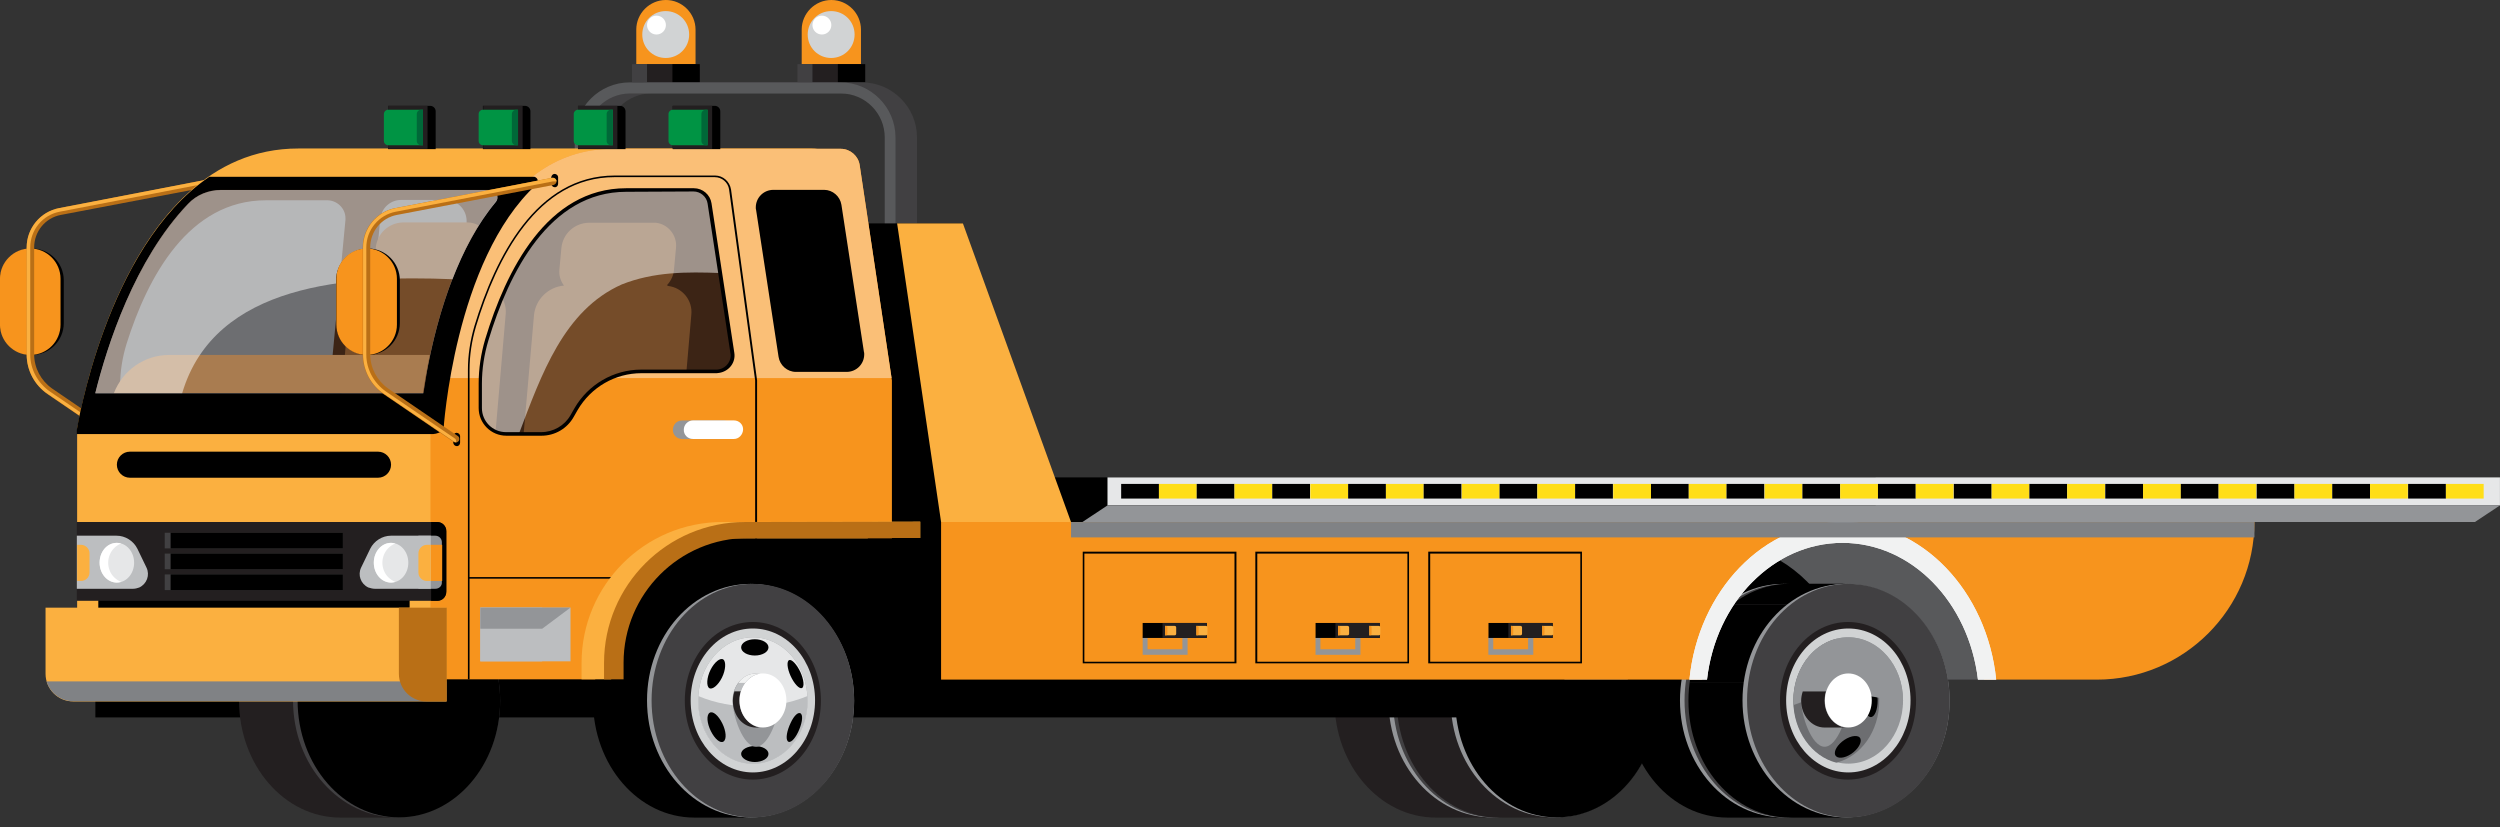 <svg xmlns="http://www.w3.org/2000/svg" xmlns:xlink="http://www.w3.org/1999/xlink" id="Capa_1" x="0px" y="0px" viewBox="0 0 767.7 254.1" style="enable-background:new 0 0 767.7 254.1;" xml:space="preserve"><rect x="0" y="0" width="767.7" height="254.1" fill="#333333" stroke="none"/><style type="text/css">	.st0{clip-path:url(#SVGID_00000144321907389354673710000003613846091377032075_);}	.st1{clip-path:url(#SVGID_00000049909957968342087200000010194816944895192973_);}	.st2{fill:#58595B;}	.st3{fill:#414042;}	.st4{fill:#F7941D;}	.st5{clip-path:url(#SVGID_00000121964956452879097200000007399756498573457852_);}	.st6{fill:#D1D3D4;}	.st7{clip-path:url(#SVGID_00000020376605210281235260000016951711085441853610_);}	.st8{fill:#FFFFFF;}	.st9{fill:#231F20;}	.st10{clip-path:url(#SVGID_00000006691530772434370380000000687413402453692092_);}	.st11{clip-path:url(#SVGID_00000111156416449382732250000015955608639002089096_);}	.st12{clip-path:url(#SVGID_00000002371730626890419410000002112131264650171794_);}	.st13{clip-path:url(#SVGID_00000155860934561255666140000007694585118358586253_);}	.st14{fill:#939598;}	.st15{clip-path:url(#SVGID_00000173843165647604881330000000823749438631411077_);}	.st16{clip-path:url(#SVGID_00000177486843967808765880000016919140102582039936_);}	.st17{clip-path:url(#SVGID_00000103261546394402193900000001359305050803411373_);}	.st18{clip-path:url(#SVGID_00000033339693011467996890000001313284813915415711_);}	.st19{clip-path:url(#SVGID_00000055688359485255740390000017251852038490567575_);}	.st20{clip-path:url(#SVGID_00000163753792949712847640000012531571702637157042_);}	.st21{fill:#E6E7E8;}	.st22{clip-path:url(#SVGID_00000129891811143767899170000011969587378097786531_);}	.st23{fill:#BCBEC0;}	.st24{clip-path:url(#SVGID_00000075870812329382949930000010950371200943263136_);}	.st25{clip-path:url(#SVGID_00000115482998563913462590000016492318660594867333_);}	.st26{fill:#F1F2F2;}	.st27{clip-path:url(#SVGID_00000070829704645101584340000017724966045350304941_);}	.st28{clip-path:url(#SVGID_00000005247389321907624650000001636006902657360520_);}	.st29{clip-path:url(#SVGID_00000161613332719996427660000018206803550352980406_);}	.st30{clip-path:url(#SVGID_00000049901034558547734950000001183486431494782115_);}	.st31{clip-path:url(#SVGID_00000076592910012676926290000005852498003310881427_);}	.st32{fill:#6D6E71;}	.st33{clip-path:url(#SVGID_00000153697490718051002510000006080231439390647942_);}	.st34{clip-path:url(#SVGID_00000105397324182935489350000005553288667779827867_);}	.st35{clip-path:url(#SVGID_00000026134181722691422960000002219685109976687266_);}	.st36{clip-path:url(#SVGID_00000096759352079716430910000005535729181258197385_);}	.st37{fill:#B96F16;}	.st38{fill:#FBB040;}	.st39{fill:#FABF77;}	.st40{clip-path:url(#SVGID_00000176721364050912136910000008015248589184509327_);}	.st41{clip-path:url(#SVGID_00000054975332790314591750000014676605725059834284_);}	.st42{clip-path:url(#SVGID_00000106857141647240069720000015506528224374834091_);}	.st43{fill:#009444;}	.st44{fill:#006838;}	.st45{clip-path:url(#SVGID_00000163787430453645506380000005916399070291722115_);}	.st46{fill:#808285;}	.st47{fill:#3C2415;}	.st48{fill:#754C29;}	.st49{fill:#A97C50;}	.st50{opacity:0.5;}	.st51{clip-path:url(#SVGID_00000012443376845075475790000018336115734983968672_);}	.st52{clip-path:url(#SVGID_00000148643819632594391540000011366457834849558417_);}	.st53{clip-path:url(#SVGID_00000144309878097642063760000016129901096412966076_);}	.st54{clip-path:url(#SVGID_00000107551912368287388990000013143359092011156919_);}	.st55{clip-path:url(#SVGID_00000144319169361620618420000017198102151295015339_);}	.st56{clip-path:url(#SVGID_00000183230048981164366620000015599701301666542526_);}	.st57{fill:#FFDE17;}</style><g id="Grupo_283" transform="translate(-246 -427.965)">	<g id="Grupo_94" transform="translate(259.487 427.965)">		<g>			<defs>				<rect id="SVGID_1_" x="-13.5" y="0" width="767.7" height="254.1"></rect>			</defs>			<clipPath id="SVGID_00000100375017697337679510000003927885357515171457_">				<use xlink:href="#SVGID_1_" style="overflow:visible;"></use>			</clipPath>			<g id="Enmascarar_grupo_93" style="clip-path:url(#SVGID_00000100375017697337679510000003927885357515171457_);">				<g id="Grupo_18">					<g>						<defs>							<rect id="SVGID_00000059268182067854967440000008825483346780186258_" x="-13.5" y="0" width="767.7" height="254.1"></rect>						</defs>						<clipPath id="SVGID_00000163752025412475219100000006542362779593088938_">							<use xlink:href="#SVGID_00000059268182067854967440000008825483346780186258_" style="overflow:visible;"></use>						</clipPath>						<g id="Grupo_17" style="clip-path:url(#SVGID_00000163752025412475219100000006542362779593088938_);">							<g id="Grupo_4" transform="translate(753.721 251.027)">								<g id="Grupo_3">									<g id="Grupo_95">										<path id="Trazado_1" class="st2" d="M-13.5,0"></path>									</g>								</g>							</g>							<path id="Trazado_2" class="st3" d="M268.1,93.3H164.3V42.2c0-9.3,12.9-16.9,22.2-16.9h64.7c9.3,0,16.9,7.6,16.9,16.9V93.3z         M173,89.9h85.5V42.2c0-7.4,0.1-13.5-7.3-13.5h-64.7c-7.4,0-13.5,6-13.5,13.5L173,89.9z"></path>							<path id="Trazado_3" class="st2" d="M261.5,93.3H163V42.2c0-9.3,7.6-16.9,16.9-16.9h64.7c9.3,0,16.9,7.6,16.9,16.9        L261.5,93.3z M166.5,89.9h91.7V42.2c0-7.4-6-13.5-13.5-13.5h-64.7c-7.4,0-13.5,6-13.5,13.5L166.5,89.9z"></path>							<path id="Trazado_4" class="st4" d="M250.9,19.7h-18.2V9.1c0-5,4.1-9.1,9.1-9.1c5,0,9.1,4.1,9.1,9.1V19.7z"></path>							<g id="Grupo_7" transform="translate(248.043 3.405)">								<g id="Grupo_6">									<g>										<defs>											<rect id="SVGID_00000020360437706498723920000007445572081262580617_" x="-13.5" y="0" width="14.4" height="14.4"></rect>										</defs>										<clipPath id="SVGID_00000127735404436801845760000010294606909629702071_">											<use xlink:href="#SVGID_00000020360437706498723920000007445572081262580617_" style="overflow:visible;"></use>										</clipPath>										<g id="Grupo_5" style="clip-path:url(#SVGID_00000127735404436801845760000010294606909629702071_);">											<path id="Trazado_5" class="st6" d="M0.9,7.2c0,4-3.2,7.2-7.2,7.2c-4,0-7.2-3.2-7.2-7.2S-10.3,0-6.3,0c0,0,0,0,0,0            C-2.3,0,0.9,3.2,0.9,7.2"></path>										</g>									</g>								</g>							</g>							<g id="Grupo_10" transform="translate(252.949 7.733)">								<g id="Grupo_9">									<g>										<defs>											<rect id="SVGID_00000030487834014402656710000007756789891640747922_" x="-13.5" y="0" width="8.7" height="8.7"></rect>										</defs>										<clipPath id="SVGID_00000167362521489406149360000011607944076812726163_">											<use xlink:href="#SVGID_00000030487834014402656710000007756789891640747922_" style="overflow:visible;"></use>										</clipPath>										<g id="Grupo_8" style="clip-path:url(#SVGID_00000167362521489406149360000011607944076812726163_);">											<path id="Trazado_6" class="st6" d="M-4.8,4.3c0,2.4-1.9,4.3-4.3,4.3c-2.4,0-4.3-1.9-4.3-4.3S-11.5,0-9.2,0            S-4.8,1.9-4.8,4.3L-4.8,4.3"></path>										</g>									</g>								</g>							</g>							<path id="Trazado_7" class="st8" d="M241.8,7.7c0,1.6-1.3,2.9-2.9,2.9c-1.6,0-2.9-1.3-2.9-2.9c0-1.6,1.3-2.9,2.9-2.9        C240.5,4.8,241.8,6.1,241.8,7.7C241.8,7.7,241.8,7.7,241.8,7.7"></path>							<rect id="Rect&#xE1;ngulo_6" x="231.4" y="19.7" class="st3" width="20.8" height="5.5"></rect>							<rect id="Rect&#xE1;ngulo_7" x="236" y="19.7" class="st9" width="16.2" height="5.5"></rect>							<rect id="Rect&#xE1;ngulo_8" x="243.8" y="19.7" width="8.4" height="5.5"></rect>							<path id="Trazado_8" class="st4" d="M200.1,19.7h-18.2V9.1c0-5,4.1-9.1,9.1-9.1c5,0,9.1,4.1,9.1,9.1V19.7z"></path>							<g id="Grupo_13" transform="translate(197.242 3.405)">								<g id="Grupo_12">									<g>										<defs>											<rect id="SVGID_00000114795900756668955630000008288600572669875639_" x="-13.5" y="0" width="14.4" height="14.4"></rect>										</defs>										<clipPath id="SVGID_00000036966816233774823510000016518620766385712285_">											<use xlink:href="#SVGID_00000114795900756668955630000008288600572669875639_" style="overflow:visible;"></use>										</clipPath>										<g id="Grupo_11" style="clip-path:url(#SVGID_00000036966816233774823510000016518620766385712285_);">											<path id="Trazado_9" class="st6" d="M0.9,7.2c0,4-3.2,7.2-7.2,7.2s-7.2-3.2-7.2-7.2c0-4,3.2-7.2,7.2-7.2            C-2.3,0,0.9,3.2,0.9,7.2"></path>										</g>									</g>								</g>							</g>							<g id="Grupo_16" transform="translate(202.148 7.733)">								<g id="Grupo_15">									<g>										<defs>											<rect id="SVGID_00000038409102963941154220000006606838998503928462_" x="-13.5" y="0" width="8.7" height="8.7"></rect>										</defs>										<clipPath id="SVGID_00000097467418765695209220000000771284940628063374_">											<use xlink:href="#SVGID_00000038409102963941154220000006606838998503928462_" style="overflow:visible;"></use>										</clipPath>										<g id="Grupo_14" style="clip-path:url(#SVGID_00000097467418765695209220000000771284940628063374_);">											<path id="Trazado_10" class="st6" d="M-4.8,4.3c0,2.4-1.9,4.3-4.3,4.3c-2.4,0-4.3-1.9-4.3-4.3S-11.5,0-9.2,0            S-4.8,1.9-4.8,4.3L-4.8,4.3"></path>										</g>									</g>								</g>							</g>							<path id="Trazado_11" class="st8" d="M191,7.7c0,1.6-1.3,2.9-2.9,2.9c-1.6,0-2.9-1.3-2.9-2.9c0-1.6,1.3-2.9,2.9-2.9        C189.7,4.8,191,6.1,191,7.7C191,7.7,191,7.7,191,7.7"></path>							<rect id="Rect&#xE1;ngulo_11" x="180.6" y="19.7" class="st3" width="20.8" height="5.5"></rect>							<rect id="Rect&#xE1;ngulo_12" x="185.2" y="19.7" class="st9" width="16.2" height="5.5"></rect>							<rect id="Rect&#xE1;ngulo_13" x="193" y="19.7" width="8.4" height="5.5"></rect>							<rect id="Rect&#xE1;ngulo_14" x="202.9" y="68.6" width="79.3" height="93.8"></rect>						</g>					</g>				</g>				<g id="Grupo_20" transform="translate(409.806 179.263)">					<g>						<defs>							<path id="SVGID_00000144317177949239982180000011346371973724538300_" d="M17.6,0C0.4,0-13.5,16.1-13.5,35.9        S0.4,71.8,17.6,71.8h18c-17.2,0-31.1-16.1-31.1-35.9S18.4,0,35.6,0L17.6,0z"></path>						</defs>						<clipPath id="SVGID_00000046297588540923049470000014804465851262539673_">							<use xlink:href="#SVGID_00000144317177949239982180000011346371973724538300_" style="overflow:visible;"></use>						</clipPath>						<g id="Grupo_19" style="clip-path:url(#SVGID_00000046297588540923049470000014804465851262539673_);">							<path id="Trazado_12" class="st9" d="M4.5,35.9c0-1.9,0.1-3.8,0.4-5.7h-18c-0.3,1.9-0.4,3.8-0.4,5.7        c0,19.8,13.9,35.9,31.1,35.9h18C18.4,71.8,4.5,55.7,4.5,35.9"></path>							<path id="Trazado_13" d="M-6.1,12.6c-2.4,3.2-4.2,6.8-5.4,10.6c-0.7,2.3-1.3,4.6-1.6,7h18c0.3-2.4,0.9-4.7,1.6-7        c1.2-3.8,3.1-7.4,5.4-10.6H-6.1z"></path>							<path id="Trazado_14" d="M-0.1,6.4c-2.3,1.8-4.3,3.9-6,6.3h18c1.7-2.3,3.7-4.4,6-6.3H-0.1z"></path>							<path id="Trazado_15" d="M35.6,0h-18C11.1,0,4.9,2.3-0.1,6.4h18C22.9,2.3,29.1,0,35.6,0"></path>						</g>					</g>				</g>				<g id="Grupo_22">					<g>						<defs>							<rect id="SVGID_00000110437569271457097790000016154915717215717001_" x="-13.5" y="0" width="767.7" height="254.1"></rect>						</defs>						<clipPath id="SVGID_00000077290334470149408210000003739066042283197596_">							<use xlink:href="#SVGID_00000110437569271457097790000016154915717215717001_" style="overflow:visible;"></use>						</clipPath>						<g id="Grupo_21" style="clip-path:url(#SVGID_00000077290334470149408210000003739066042283197596_);">							<path id="Trazado_17" class="st14" d="M444.7,179.3c17.5,0,31.8,16.1,31.8,35.9S462.2,251,444.7,251s-31.8-16.1-31.8-35.9        S427.1,179.3,444.7,179.3"></path>							<path id="Trazado_18" class="st3" d="M445.4,179.3c17.2,0,31.1,16.1,31.1,35.9S462.5,251,445.4,251s-31.1-16.1-31.1-35.9        S428.2,179.3,445.4,179.3"></path>						</g>					</g>				</g>				<g id="Grupo_24" transform="translate(428.936 179.263)">					<g>						<defs>							<path id="SVGID_00000144323090381553828160000006564788996880343473_" d="M17.6,0C0.4,0-13.5,16.1-13.5,35.9        S0.4,71.8,17.6,71.8h18c-17.2,0-31.1-16.1-31.1-35.9S18.4,0,35.6,0L17.6,0z"></path>						</defs>						<clipPath id="SVGID_00000007388850117427216130000009149895423407824265_">							<use xlink:href="#SVGID_00000144323090381553828160000006564788996880343473_" style="overflow:visible;"></use>						</clipPath>						<g id="Grupo_23" style="clip-path:url(#SVGID_00000007388850117427216130000009149895423407824265_);">							<path id="Trazado_19" class="st9" d="M4.5,35.9c0-1.9,0.1-3.8,0.4-5.7h-18c-0.3,1.9-0.4,3.8-0.4,5.7        c0,19.8,13.9,35.9,31.1,35.9h18C18.4,71.8,4.5,55.7,4.5,35.9"></path>							<path id="Trazado_20" d="M-6.1,12.6c-2.4,3.2-4.2,6.8-5.4,10.6c-0.7,2.3-1.3,4.6-1.6,7h18c0.3-2.4,0.9-4.7,1.6-7        c1.2-3.8,3.1-7.4,5.4-10.6H-6.1z"></path>							<path id="Trazado_21" d="M-0.1,6.4c-2.3,1.8-4.3,3.9-6,6.3h18c1.7-2.3,3.7-4.4,6-6.3H-0.1z"></path>							<path id="Trazado_22" d="M35.6,0h-18C11.1,0,4.9,2.3-0.1,6.4h18C22.9,2.3,29.1,0,35.6,0"></path>						</g>					</g>				</g>				<g id="Grupo_26">					<g>						<defs>							<rect id="SVGID_00000123441732555180990100000012503051948307636879_" x="-13.5" y="0" width="767.7" height="254.1"></rect>						</defs>						<clipPath id="SVGID_00000132794278792841668070000015663521531675356606_">							<use xlink:href="#SVGID_00000123441732555180990100000012503051948307636879_" style="overflow:visible;"></use>						</clipPath>						<g id="Grupo_25" style="clip-path:url(#SVGID_00000132794278792841668070000015663521531675356606_);">							<path id="Trazado_24" class="st14" d="M463.8,179.3c17.5,0,31.8,16.1,31.8,35.9S481.3,251,463.8,251S432,235,432,215.1        S446.2,179.3,463.8,179.3"></path>							<path id="Trazado_25" d="M464.5,179.3c17.2,0,31.1,16.1,31.1,35.9S481.7,251,464.5,251s-31.1-16.1-31.1-35.9        S447.3,179.3,464.5,179.3"></path>							<rect id="Rect&#xE1;ngulo_17" x="15.8" y="146.6" width="546.7" height="73.7"></rect>						</g>					</g>				</g>				<g id="Grupo_28" transform="translate(73.427 179.263)">					<g>						<defs>							<path id="SVGID_00000006697205968205854120000017279642172816587156_" d="M17.6,0C0.4,0-13.5,16.1-13.5,35.9        S0.4,71.8,17.6,71.8h18c-17.2,0-31.1-16.1-31.1-35.9S18.4,0,35.6,0L17.6,0z"></path>						</defs>						<clipPath id="SVGID_00000026859365852439038000000001667457533269517696_">							<use xlink:href="#SVGID_00000006697205968205854120000017279642172816587156_" style="overflow:visible;"></use>						</clipPath>						<g id="Grupo_27" style="clip-path:url(#SVGID_00000026859365852439038000000001667457533269517696_);">							<path id="Trazado_26" class="st9" d="M4.5,35.9c0-1.9,0.1-3.8,0.4-5.7h-18c-0.3,1.9-0.4,3.8-0.4,5.7        c0,19.8,13.9,35.9,31.1,35.9h18C18.4,71.8,4.5,55.7,4.5,35.9"></path>							<path id="Trazado_27" class="st9" d="M-6.1,12.6c-2.4,3.2-4.2,6.8-5.4,10.6c-0.7,2.3-1.3,4.6-1.6,7h18c0.3-2.4,0.9-4.7,1.6-7        c1.2-3.8,3.1-7.4,5.4-10.6H-6.1z"></path>							<path id="Trazado_28" class="st9" d="M-0.1,6.4c-2.3,1.8-4.3,3.9-6,6.3h18c1.7-2.3,3.7-4.4,6-6.3H-0.1z"></path>							<path id="Trazado_29" class="st9" d="M35.6,0h-18C11.1,0,4.9,2.3-0.1,6.4h18C22.9,2.3,29.1,0,35.6,0"></path>						</g>					</g>				</g>				<g id="Grupo_30">					<g>						<defs>							<rect id="SVGID_00000183227722989804176540000008052274454667542933_" x="-13.5" y="0" width="767.7" height="254.1"></rect>						</defs>						<clipPath id="SVGID_00000119821054317519896400000017324317475832043914_">							<use xlink:href="#SVGID_00000183227722989804176540000008052274454667542933_" style="overflow:visible;"></use>						</clipPath>						<g id="Grupo_29" style="clip-path:url(#SVGID_00000119821054317519896400000017324317475832043914_);">							<path id="Trazado_31" class="st3" d="M108.3,179.3c17.5,0,31.8,16.1,31.8,35.9S125.8,251,108.3,251S76.5,235,76.5,215.1        S90.7,179.3,108.3,179.3"></path>							<path id="Trazado_32" d="M109,179.3c17.2,0,31.1,16.1,31.1,35.9S126.1,251,109,251S77.9,235,77.9,215.1S91.8,179.3,109,179.3        "></path>						</g>					</g>				</g>				<g id="Grupo_32" transform="translate(182.118 179.263)">					<g>						<defs>							<path id="SVGID_00000172403022351802193370000007384248981946824883_" d="M17.6,0C0.4,0-13.5,16.1-13.5,35.9        S0.4,71.8,17.6,71.8h18c-17.2,0-31.1-16.1-31.1-35.9S18.4,0,35.6,0L17.6,0z"></path>						</defs>						<clipPath id="SVGID_00000139985317489289065800000010978082353234762898_">							<use xlink:href="#SVGID_00000172403022351802193370000007384248981946824883_" style="overflow:visible;"></use>						</clipPath>						<g id="Grupo_31" style="clip-path:url(#SVGID_00000139985317489289065800000010978082353234762898_);">							<path id="Trazado_33" d="M4.5,35.9c0-1.9,0.1-3.8,0.4-5.7h-18c-0.3,1.9-0.4,3.8-0.4,5.7c0,19.8,13.9,35.9,31.1,35.9h18        C18.4,71.8,4.5,55.7,4.5,35.9"></path>							<path id="Trazado_34" d="M-6.1,12.6c-2.4,3.2-4.2,6.8-5.4,10.6c-0.7,2.3-1.3,4.6-1.6,7h18c0.3-2.4,0.9-4.7,1.6-7        c1.2-3.8,3.1-7.4,5.4-10.6L-6.1,12.6z"></path>							<path id="Trazado_35" d="M-0.1,6.4c-2.3,1.8-4.3,3.9-6,6.3h18c1.7-2.3,3.7-4.4,6-6.3H-0.1z"></path>							<path id="Trazado_36" d="M35.6,0h-18C11.1,0,4.9,2.3-0.1,6.4h18C22.9,2.3,29.1,0,35.6,0"></path>						</g>					</g>				</g>				<g id="Grupo_40">					<g>						<defs>							<rect id="SVGID_00000016794615324962866380000005446017506071845810_" x="-13.5" y="0" width="767.7" height="254.1"></rect>						</defs>						<clipPath id="SVGID_00000103223285420653728770000009970861137465751957_">							<use xlink:href="#SVGID_00000016794615324962866380000005446017506071845810_" style="overflow:visible;"></use>						</clipPath>						<g id="Grupo_39" style="clip-path:url(#SVGID_00000103223285420653728770000009970861137465751957_);">							<path id="Trazado_38" class="st14" d="M217,179.3c17.5,0,31.8,16.1,31.8,35.9S234.5,251,217,251s-31.8-16.1-31.8-35.9        S199.4,179.3,217,179.3"></path>							<path id="Trazado_39" class="st3" d="M217.7,179.3c17.2,0,31.1,16.1,31.1,35.9S234.8,251,217.7,251s-31.1-16.1-31.1-35.9        S200.5,179.3,217.7,179.3"></path>							<path id="Trazado_40" class="st9" d="M217.7,191c11.6,0,20.9,10.8,20.9,24.2s-9.4,24.2-20.9,24.2s-20.9-10.8-20.9-24.2        S206.1,191,217.7,191"></path>							<path id="Trazado_41" class="st6" d="M217.7,193c10.6,0,19.1,9.9,19.1,22.1s-8.6,22.1-19.1,22.1s-19.1-9.9-19.1-22.1        S207.1,193,217.7,193"></path>							<path id="Trazado_42" class="st14" d="M217.7,195.7c9.3,0,16.8,8.7,16.8,19.4s-7.5,19.4-16.8,19.4s-16.8-8.7-16.8-19.4        S208.4,195.7,217.7,195.7"></path>							<path id="Trazado_43" class="st21" d="M234.5,215.1c0,10.7-7.5,19.4-16.8,19.4s-16.8-8.7-16.8-19.4s7.5-19.4,16.8-19.4        S234.5,204.4,234.5,215.1"></path>							<g id="Grupo_35" transform="translate(214.322 213.767)">								<g id="Grupo_34">									<g>										<defs>											<rect id="SVGID_00000127732024104158351130000018063034929402029953_" x="-13.5" y="0" width="33.7" height="20.8"></rect>										</defs>										<clipPath id="SVGID_00000005263803767056905300000015045946792831627936_">											<use xlink:href="#SVGID_00000127732024104158351130000018063034929402029953_" style="overflow:visible;"></use>										</clipPath>										<g id="Grupo_33" style="clip-path:url(#SVGID_00000005263803767056905300000015045946792831627936_);">											<path id="Trazado_44" class="st23" d="M3.3,3.2c5.7,0,11.4-1,16.8-3.2c0,0.5,0.1,0.9,0.1,1.4c0,10.7-7.5,19.4-16.8,19.4            s-16.8-8.7-16.8-19.4c0-0.5,0-0.9,0.1-1.4C-8.1,2.2-2.4,3.2,3.3,3.2"></path>										</g>									</g>								</g>							</g>							<path id="Trazado_45" d="M204.4,218.9c-1,0.7-0.8,3.2,0.4,5.6s2.9,3.9,3.9,3.2s0.8-3.2-0.4-5.6S205.4,218.2,204.4,218.9"></path>							<path id="Trazado_46" d="M233,211.1c0.6-0.8,0.1-3.3-1.1-5.5s-2.7-3.5-3.3-2.7s-0.1,3.3,1.1,5.5S232.4,211.9,233,211.1"></path>							<path id="Trazado_47" d="M204.7,205.7c-1.2,2.4-1.3,5-0.4,5.6s2.7-0.8,3.9-3.2s1.3-5,0.4-5.6S205.9,203.3,204.7,205.7"></path>							<path id="Trazado_48" d="M218.3,229.1c-2.3,0-4.2,1.1-4.2,2.4s1.9,2.5,4.2,2.5s4.2-1.1,4.2-2.5S220.6,229.1,218.3,229.1"></path>							<path id="Trazado_49" d="M229.3,222c-1.1,2.3-1.6,4.8-0.9,5.6s2.1-0.5,3.2-2.8s1.6-4.8,0.9-5.6S230.4,219.6,229.3,222"></path>							<path id="Trazado_50" d="M218.3,196.3c-2.3,0-4.2,1.1-4.2,2.5s1.9,2.5,4.2,2.5s4.2-1.1,4.2-2.5S220.6,196.3,218.3,196.3"></path>							<g id="Grupo_38" transform="translate(224.962 206.813)">								<g id="Grupo_37">									<g>										<defs>											<rect id="SVGID_00000159458078786707935740000010629380728652636563_" x="-13.5" y="0" width="14.4" height="22.5"></rect>										</defs>										<clipPath id="SVGID_00000024691933587638364320000013245860127127685768_">											<use xlink:href="#SVGID_00000159458078786707935740000010629380728652636563_" style="overflow:visible;"></use>										</clipPath>										<g id="Grupo_36" style="clip-path:url(#SVGID_00000024691933587638364320000013245860127127685768_);">											<path id="Trazado_51" class="st14" d="M-6.3,0c4,0,7.2,3.7,7.2,8.3s-3.2,14.2-7.2,14.2s-7.2-9.6-7.2-14.2S-10.3,0-6.3,0"></path>										</g>									</g>								</g>							</g>						</g>					</g>				</g>				<g id="Grupo_42" transform="translate(224.962 206.814)">					<g>						<defs>							<path id="SVGID_00000096049659054150961870000014354498950144386972_" d="M-6.3,0c-4,0-7.2,3.7-7.2,8.3s3.2,8.3,7.2,8.3h2.1        c-4,0-7.2-3.7-7.2-8.3S-8.1,0-4.1,0H-6.3z"></path>						</defs>						<clipPath id="SVGID_00000073699123460386846620000018106168981923994766_">							<use xlink:href="#SVGID_00000096049659054150961870000014354498950144386972_" style="overflow:visible;"></use>						</clipPath>						<g id="Grupo_41" style="clip-path:url(#SVGID_00000073699123460386846620000018106168981923994766_);">							<path id="Trazado_52" class="st9" d="M-4.1,16.7h-2.1c-4,0-7.2-3.7-7.2-8.3c0-1,0.2-2,0.5-2.9h2.1c-0.3,1-0.5,1.9-0.5,2.9        C-11.3,12.9-8.1,16.7-4.1,16.7"></path>							<path id="Trazado_53" class="st23" d="M-10.9,5.4H-13c0.3-0.9,0.7-1.7,1.3-2.5h2.1C-10.2,3.7-10.6,4.5-10.9,5.4"></path>							<path id="Trazado_54" class="st26" d="M-9.6,2.9h-2.1C-10.5,1.1-8.5,0-6.3,0h2.1C-6.3,0-8.4,1.1-9.6,2.9"></path>						</g>					</g>				</g>				<g id="Grupo_44">					<g>						<defs>							<rect id="SVGID_00000165946072538774425780000003406912368288248736_" x="-13.5" y="0" width="767.7" height="254.1"></rect>						</defs>						<clipPath id="SVGID_00000162310835869857154610000000178290896317626774_">							<use xlink:href="#SVGID_00000165946072538774425780000003406912368288248736_" style="overflow:visible;"></use>						</clipPath>						<g id="Grupo_43" style="clip-path:url(#SVGID_00000162310835869857154610000000178290896317626774_);">							<path id="Trazado_56" class="st8" d="M220.8,206.8c4,0,7.2,3.7,7.2,8.3s-3.2,8.3-7.2,8.3s-7.2-3.7-7.2-8.3        S216.9,206.8,220.8,206.8"></path>							<path id="Trazado_57" class="st2" d="M552.2,160.3H514c-24.3,0-44.4,21.1-47.1,48.4h43.8c1.8-16,10.5-29.5,22.4-36.6        c12,7.1,20.6,20.6,22.4,36.6h43.8C596.6,181.5,576.6,160.3,552.2,160.3"></path>						</g>					</g>				</g>				<g id="Grupo_46" transform="translate(499.366 179.263)">					<g>						<defs>							<path id="SVGID_00000095328509277464153860000008872114846681062590_" d="M17.6,0C0.4,0-13.5,16.1-13.5,35.9        S0.4,71.8,17.6,71.8h18c-17.2,0-31.1-16.1-31.1-35.9S18.4,0,35.6,0L17.6,0z"></path>						</defs>						<clipPath id="SVGID_00000093144696842997431520000015911512601289572995_">							<use xlink:href="#SVGID_00000095328509277464153860000008872114846681062590_" style="overflow:visible;"></use>						</clipPath>						<g id="Grupo_45" style="clip-path:url(#SVGID_00000093144696842997431520000015911512601289572995_);">							<path id="Trazado_58" d="M4.5,35.9c0-1.9,0.1-3.8,0.4-5.7h-18c-0.3,1.9-0.4,3.8-0.4,5.7c0,19.8,13.9,35.9,31.1,35.9h18        C18.4,71.8,4.5,55.7,4.5,35.9"></path>							<path id="Trazado_59" d="M-6.1,12.6c-2.4,3.2-4.2,6.8-5.4,10.6c-0.7,2.3-1.3,4.6-1.6,7h18c0.3-2.4,0.9-4.7,1.6-7        c1.2-3.8,3.1-7.4,5.4-10.6H-6.1z"></path>							<path id="Trazado_60" d="M-0.1,6.4c-2.3,1.8-4.3,3.9-6,6.3h18c1.7-2.3,3.7-4.4,6-6.3H-0.1z"></path>							<path id="Trazado_61" d="M35.6,0h-18C11.1,0,4.9,2.3-0.1,6.4h18C22.9,2.3,29.1,0,35.6,0"></path>						</g>					</g>				</g>				<g id="Grupo_48">					<g>						<defs>							<rect id="SVGID_00000061442215399144936680000001679082855951271060_" x="-13.5" y="0" width="767.7" height="254.1"></rect>						</defs>						<clipPath id="SVGID_00000138572457624275921610000006580433749099572639_">							<use xlink:href="#SVGID_00000061442215399144936680000001679082855951271060_" style="overflow:visible;"></use>						</clipPath>						<g id="Grupo_47" style="clip-path:url(#SVGID_00000138572457624275921610000006580433749099572639_);">							<path id="Trazado_63" class="st14" d="M534.2,179.3c17.5,0,31.8,16.1,31.8,35.9S551.8,251,534.2,251s-31.8-16.1-31.8-35.9        S516.7,179.3,534.2,179.3"></path>							<path id="Trazado_64" class="st3" d="M534.9,179.3c17.2,0,31.1,16.1,31.1,35.9S552.1,251,534.9,251s-31.1-16.1-31.1-35.9        S517.8,179.3,534.9,179.3"></path>						</g>					</g>				</g>				<g id="Grupo_50" transform="translate(518.497 179.263)">					<g>						<defs>							<path id="SVGID_00000092415264242904736560000009129501017882640290_" d="M17.6,0C0.4,0-13.5,16.1-13.5,35.9        S0.4,71.8,17.6,71.8h18c-17.2,0-31.1-16.1-31.1-35.9S18.4,0,35.6,0L17.6,0z"></path>						</defs>						<clipPath id="SVGID_00000000192821442288382690000008999059959804377504_">							<use xlink:href="#SVGID_00000092415264242904736560000009129501017882640290_" style="overflow:visible;"></use>						</clipPath>						<g id="Grupo_49" style="clip-path:url(#SVGID_00000000192821442288382690000008999059959804377504_);">							<path id="Trazado_65" d="M4.5,35.9c0-1.9,0.1-3.8,0.4-5.7h-18c-0.3,1.9-0.4,3.8-0.4,5.7c0,19.8,13.9,35.9,31.1,35.9h18        C18.4,71.8,4.5,55.7,4.5,35.9"></path>							<path id="Trazado_66" d="M-6.1,12.6c-2.4,3.2-4.2,6.8-5.4,10.6c-0.7,2.3-1.3,4.6-1.6,7h18c0.3-2.4,0.9-4.7,1.6-7        c1.2-3.8,3.1-7.4,5.4-10.6H-6.1z"></path>							<path id="Trazado_67" d="M-0.1,6.4c-2.3,1.8-4.3,3.9-6,6.3h18c1.7-2.3,3.7-4.4,6-6.3H-0.1z"></path>							<path id="Trazado_68" d="M35.6,0h-18C11.1,0,4.9,2.3-0.1,6.4h18C22.9,2.3,29.1,0,35.6,0"></path>						</g>					</g>				</g>				<g id="Grupo_58">					<g>						<defs>							<rect id="SVGID_00000079450341862630719470000003622011202048504730_" x="-13.5" y="0" width="767.7" height="254.1"></rect>						</defs>						<clipPath id="SVGID_00000123410919443343760540000010239761027436465557_">							<use xlink:href="#SVGID_00000079450341862630719470000003622011202048504730_" style="overflow:visible;"></use>						</clipPath>						<g id="Grupo_57" style="clip-path:url(#SVGID_00000123410919443343760540000010239761027436465557_);">							<path id="Trazado_70" class="st14" d="M553.4,179.3c17.5,0,31.8,16.1,31.8,35.9S570.9,251,553.4,251s-31.8-16.1-31.8-35.9        S535.8,179.3,553.4,179.3"></path>							<path id="Trazado_71" class="st3" d="M554.1,179.3c17.2,0,31.1,16.1,31.1,35.9S571.2,251,554.1,251S523,235,523,215.1        S536.9,179.3,554.1,179.3"></path>							<path id="Trazado_72" class="st9" d="M554,191c11.6,0,20.9,10.8,20.9,24.2s-9.4,24.2-20.9,24.2s-20.9-10.8-20.9-24.2        S542.5,191,554,191"></path>							<path id="Trazado_73" class="st6" d="M554.1,193c10.6,0,19.1,9.9,19.1,22.1s-8.6,22.1-19.1,22.1s-19.1-9.9-19.1-22.1        S543.5,193,554.1,193"></path>							<path id="Trazado_74" class="st14" d="M554.1,195.7c9.3,0,16.8,8.7,16.8,19.4s-7.5,19.4-16.8,19.4s-16.8-8.7-16.8-19.4        S544.8,195.7,554.1,195.7"></path>							<path id="Trazado_75" class="st32" d="M550.4,196.2c-7.6,1.9-13.2,9.7-13.2,19s5.7,17.1,13.2,19c7.6-1.9,13.2-9.7,13.2-19        S558,198.1,550.4,196.2"></path>							<path id="Trazado_76" d="M550.1,231.9c0.6,1.2,2.8,1,4.9-0.4s3.3-3.5,2.8-4.7s-2.8-1-4.9,0.4S549.5,230.7,550.1,231.9         M558.9,215.1c0,2.8,0.9,5.1,2.1,5.1s2.1-2.3,2.1-5.1s-0.9-5.1-2.1-5.1S558.9,212.3,558.9,215.1 M550.1,198.4        c-0.6,1.2,0.7,3.3,2.8,4.7s4.3,1.6,4.9,0.4s-0.7-3.3-2.8-4.7S550.7,197.3,550.1,198.4"></path>							<g id="Grupo_53" transform="translate(550.701 195.701)">								<g id="Grupo_52">									<g>										<defs>											<rect id="SVGID_00000070089290917978491640000017369562042688120973_" x="-13.5" y="0" width="33.7" height="20.8"></rect>										</defs>										<clipPath id="SVGID_00000086685772349452850580000009568265186925045909_">											<use xlink:href="#SVGID_00000070089290917978491640000017369562042688120973_" style="overflow:visible;"></use>										</clipPath>										<g id="Grupo_51" style="clip-path:url(#SVGID_00000086685772349452850580000009568265186925045909_);">											<path id="Trazado_77" class="st14" d="M3.3,17.6c5.7,0,11.4,1,16.8,3.2c0-0.5,0.1-0.9,0.1-1.4C20.2,8.7,12.7,0,3.3,0            s-16.8,8.7-16.8,19.4c0,0.5,0,0.9,0.1,1.4C-8.1,18.7-2.4,17.6,3.3,17.6"></path>										</g>									</g>								</g>							</g>							<g id="Grupo_56" transform="translate(553.111 206.813)">								<g id="Grupo_55">									<g>										<defs>											<rect id="SVGID_00000154390099808940371000000002911387926104517047_" x="-13.5" y="0" width="14.4" height="22.5"></rect>										</defs>										<clipPath id="SVGID_00000096778440826144836770000014703379231400043165_">											<use xlink:href="#SVGID_00000154390099808940371000000002911387926104517047_" style="overflow:visible;"></use>										</clipPath>										<g id="Grupo_54" style="clip-path:url(#SVGID_00000096778440826144836770000014703379231400043165_);">											<path id="Trazado_78" class="st14" d="M-6.3,0c4,0,7.2,3.7,7.2,8.3s-3.2,14.2-7.2,14.2s-7.2-9.6-7.2-14.2S-10.3,0-6.3,0"></path>										</g>									</g>								</g>							</g>						</g>					</g>				</g>				<g id="Grupo_60" transform="translate(553.109 206.814)">					<g>						<defs>							<path id="SVGID_00000031185292605659207940000017535244136500579968_" d="M-6.3,0c-4,0-7.2,3.7-7.2,8.3s3.2,8.3,7.2,8.3h7.2        c-4,0-7.2-3.7-7.2-8.3S-3,0,0.9,0H-6.3z"></path>						</defs>						<clipPath id="SVGID_00000087391121573712609800000014994547556319771569_">							<use xlink:href="#SVGID_00000031185292605659207940000017535244136500579968_" style="overflow:visible;"></use>						</clipPath>						<g id="Grupo_59" style="clip-path:url(#SVGID_00000087391121573712609800000014994547556319771569_);">							<path id="Trazado_79" class="st9" d="M0.9,16.7h-7.2c-4,0-7.2-3.7-7.2-8.3c0-1,0.2-2,0.5-2.9h7.2c-0.3,1-0.5,1.9-0.5,2.9        C-6.3,12.9-3,16.7,0.9,16.7"></path>							<path id="Trazado_80" class="st14" d="M-5.8,5.4H-13c0.3-0.9,0.7-1.7,1.3-2.5h7.2C-5.1,3.7-5.5,4.5-5.8,5.4"></path>							<path id="Trazado_81" class="st14" d="M-4.5,2.9h-7.2C-10.5,1.1-8.5,0-6.3,0h7.2C-1.3,0-3.3,1.1-4.5,2.9"></path>						</g>					</g>				</g>				<g id="Grupo_92">					<g>						<defs>							<rect id="SVGID_00000006666885256634632510000013572528575470462626_" x="-13.5" y="0" width="767.7" height="254.1"></rect>						</defs>						<clipPath id="SVGID_00000034081807266950811990000015177546161891872161_">							<use xlink:href="#SVGID_00000006666885256634632510000013572528575470462626_" style="overflow:visible;"></use>						</clipPath>						<g id="Grupo_91" style="clip-path:url(#SVGID_00000034081807266950811990000015177546161891872161_);">							<path id="Trazado_83" class="st8" d="M554.1,206.8c4,0,7.2,3.7,7.2,8.3s-3.2,8.3-7.2,8.3s-7.2-3.7-7.2-8.3        S550.1,206.8,554.1,206.8"></path>							<path id="Trazado_84" d="M-3.7,109L-3.7,109c-5.4,0-9.8-4.4-9.8-9.8c0,0,0,0,0,0V86.1c0-5.4,4.4-9.8,9.8-9.8        c5.4,0,9.8,4.4,9.8,9.8c0,0,0,0,0,0v13.1C6.1,104.6,1.7,109-3.7,109"></path>							<path id="Trazado_85" class="st4" d="M-4.2,109L-4.2,109c-5.1,0-9.3-4.2-9.3-9.3c0,0,0,0,0,0V85.6c0-5.1,4.2-9.3,9.3-9.3        s9.3,4.2,9.3,9.3l0,0v14.1C5.1,104.8,1,109-4.2,109"></path>							<path id="Trazado_86" class="st37" d="M23.2,135.9c-0.2,0-0.4-0.1-0.6-0.2L1.2,121.1c-4-2.8-6.5-7.3-6.5-12.2V76        c0-5.9,4.2-11,10-12.1L53,54.6c0.6-0.1,1.1,0.3,1.3,0.9c0.1,0.6-0.3,1.1-0.9,1.3L5.2,66c-4.8,0.9-8.2,5.1-8.2,10v32.8        c0,4.2,2.1,8.1,5.5,10.5l21.4,14.6c0.5,0.3,0.6,1,0.3,1.5C23.9,135.7,23.6,135.9,23.2,135.9"></path>							<path id="Trazado_87" class="st38" d="M23.2,134.8L1.8,120.2c-3.7-2.6-6-6.8-6-11.3V76c0-5.4,3.8-10,9.1-11l48.2-9.3h1.1        c0-0.1,0-0.1,0-0.2c-0.1-0.6-0.7-1-1.3-0.9L4.7,63.9c-5.8,1.1-10,6.2-10,12.1v32.8c0,4.9,2.4,9.5,6.5,12.2l21.4,14.6        c0.2,0.1,0.4,0.2,0.6,0.2C23.5,135.9,23.2,134.8,23.2,134.8"></path>							<path id="Trazado_88" class="st38" d="M161.9,203.6c0-21.1,17.1-38.3,38.3-38.3h52.8V114l-7.5-59.8c-0.6-4.9-4.8-8.6-9.7-8.6        H78.1c-54.5,0-67.9,86.2-67.9,86.2v76.7h151.7V203.6z"></path>							<path id="Trazado_89" class="st4" d="M169.4,193.8c0-15.7,12.8-28.5,28.5-28.5l0,0h62.5v-48.5l-9.9-66.1        c-0.4-2.8-2.9-5-5.8-5h-70c-50.5,0-56,86.2-56,86.2v76.7h50.6V193.8z"></path>							<path id="Trazado_90" class="st39" d="M260.3,116.1l-9.8-65.4c-0.4-2.8-2.9-5-5.8-5h-70c-36.7,0-49.6,45.5-53.9,70.4        L260.3,116.1z"></path>							<g id="Grupo_63" transform="translate(147.503 186.578)">								<g id="Grupo_62">									<g>										<defs>											<rect id="SVGID_00000157987301211852822750000014864760756900517773_" x="-13.5" y="0" width="27.7" height="16.5"></rect>										</defs>										<clipPath id="SVGID_00000085946604996124692390000002982835889996801469_">											<use xlink:href="#SVGID_00000157987301211852822750000014864760756900517773_" style="overflow:visible;"></use>										</clipPath>										<g id="Grupo_61" style="clip-path:url(#SVGID_00000085946604996124692390000002982835889996801469_);">											<rect id="Rect&#xE1;ngulo_28" x="-13.5" y="0" class="st23" width="27.7" height="16.5"></rect>										</g>									</g>								</g>							</g>							<g id="Grupo_66" transform="translate(147.503 186.578)">								<g id="Grupo_65">									<g>										<defs>											<rect id="SVGID_00000000215606055661349480000016826707367796933821_" x="-13.5" y="0" width="19" height="16.5"></rect>										</defs>										<clipPath id="SVGID_00000088846139669331272040000017354557890132110997_">											<use xlink:href="#SVGID_00000000215606055661349480000016826707367796933821_" style="overflow:visible;"></use>										</clipPath>										<g id="Grupo_64" style="clip-path:url(#SVGID_00000088846139669331272040000017354557890132110997_);">											<rect id="Rect&#xE1;ngulo_30" x="-13.5" y="0" class="st23" width="19" height="16.5"></rect>										</g>									</g>								</g>							</g>							<g id="Grupo_69" transform="translate(147.503 186.578)">								<g id="Grupo_68">									<g>										<defs>											<rect id="SVGID_00000160894419767350151920000012890773549618080948_" x="-13.5" y="0" width="27.7" height="6.5"></rect>										</defs>										<clipPath id="SVGID_00000163063274190515646600000015072242604234205579_">											<use xlink:href="#SVGID_00000160894419767350151920000012890773549618080948_" style="overflow:visible;"></use>										</clipPath>										<g id="Grupo_67" style="clip-path:url(#SVGID_00000163063274190515646600000015072242604234205579_);">											<path id="Trazado_91" class="st14" d="M5.5,6.5h-19V0h27.7L5.5,6.5z"></path>										</g>									</g>								</g>							</g>							<path id="Trazado_92" d="M219,165.3v-48.5l-8-58.6c-0.4-2.5-2.5-4.3-4.9-4.3h-30.8c-24.1,0-36.7,25.1-43.1,46.2        c-1.3,4.4-2,9-2,13.5v95h0.5v-30.9h50.4v-0.5h-50.4v-63.6c0-4.5,0.7-9,2-13.4c6.3-20.9,18.8-45.8,42.5-45.8h30.8        c2.2,0,4.1,1.6,4.4,3.8l8,58.6v48.5L219,165.3z"></path>							<path id="Trazado_93" class="st38" d="M208.4,160.3c-23.9,0-43.3,19.4-43.3,43.3v5h9.1v-5.1c0-21.1,17.1-38.3,38.3-38.3h56.6        v-5L208.4,160.3z"></path>							<path id="Trazado_94" class="st37" d="M215.3,160.3c-23.9,0-43.3,19.4-43.3,43.3v5h6v-5.1c0-21.1,17.1-38.3,38.3-38.3l0,0        h52.8v-5L215.3,160.3z"></path>							<rect id="Rect&#xE1;ngulo_33" x="16.7" y="173.7" width="95.6" height="19.4"></rect>							<path id="Trazado_95" d="M120.3,45.8h-14.6V32.5h12.9c0.9,0,1.7,0.7,1.7,1.7c0,0,0,0,0,0V45.8z"></path>							<rect id="Rect&#xE1;ngulo_34" x="105.7" y="32.5" class="st9" width="12.1" height="13.2"></rect>							<path id="Trazado_96" class="st43" d="M116.4,44.6h-10.7c-0.7,0-1.3-0.6-1.3-1.3V35c0-0.7,0.6-1.3,1.3-1.3h10.7V44.6z"></path>							<path id="Trazado_97" class="st44" d="M116.4,44.6h-0.6c-0.7,0-1.3-0.6-1.3-1.3V35c0-0.7,0.6-1.3,1.3-1.3c0,0,0,0,0,0h0.6        L116.4,44.6z"></path>							<path id="Trazado_98" d="M149.4,45.8h-14.6V32.5h12.9c0.9,0,1.7,0.7,1.7,1.7c0,0,0,0,0,0V45.8z"></path>							<rect id="Rect&#xE1;ngulo_35" x="134.9" y="32.5" class="st9" width="12.1" height="13.2"></rect>							<path id="Trazado_99" class="st43" d="M145.5,44.6h-10.7c-0.7,0-1.3-0.6-1.3-1.3V35c0-0.7,0.6-1.3,1.3-1.3h10.7V44.6z"></path>							<path id="Trazado_100" class="st44" d="M145.5,44.6H145c-0.7,0-1.3-0.6-1.3-1.3V35c0-0.7,0.6-1.3,1.3-1.3h0.6V44.6z"></path>							<path id="Trazado_101" d="M178.6,45.8H164V32.5h12.9c0.9,0,1.7,0.7,1.7,1.7c0,0,0,0,0,0L178.6,45.8z"></path>							<rect id="Rect&#xE1;ngulo_36" x="164" y="32.5" class="st9" width="12.1" height="13.2"></rect>							<path id="Trazado_102" class="st43" d="M174.7,44.6H164c-0.7,0-1.3-0.6-1.3-1.3V35c0-0.7,0.6-1.3,1.3-1.3c0,0,0,0,0,0h10.7        V44.6z"></path>							<path id="Trazado_103" class="st44" d="M174.7,44.6h-0.6c-0.7,0-1.3-0.6-1.3-1.3c0,0,0,0,0,0V35c0-0.7,0.6-1.3,1.3-1.3l0,0        h0.6V44.6z"></path>							<path id="Trazado_104" d="M207.7,45.8h-14.6V32.5H206c0.9,0,1.7,0.7,1.7,1.7V45.8z"></path>							<rect id="Rect&#xE1;ngulo_37" x="193.1" y="32.5" class="st9" width="12.1" height="13.2"></rect>							<path id="Trazado_105" class="st43" d="M203.8,44.6h-10.7c-0.7,0-1.3-0.6-1.3-1.3c0,0,0,0,0,0V35c0-0.7,0.6-1.3,1.3-1.3l0,0        h10.7V44.6z"></path>							<path id="Trazado_106" class="st44" d="M203.8,44.6h-0.6c-0.7,0-1.3-0.6-1.3-1.3c0,0,0,0,0,0V35c0-0.7,0.6-1.3,1.3-1.3l0,0        h0.6V44.6z"></path>							<path id="Trazado_107" d="M122.7,132c0,0,3.3-52.1,28.5-75.3c0.6-0.5,0.6-1.5,0.1-2c-0.3-0.3-0.7-0.5-1.1-0.4H50.8        C18.9,75.9,10.1,132,10.1,132v1.3h109.4C120.7,133.2,121.8,132.8,122.7,132"></path>							<path id="Trazado_108" class="st9" d="M120.8,184.5H10.1v-24.2h110.6c1.6,0,2.8,1.3,2.8,2.8c0,0,0,0,0,0v18.5        C123.6,183.2,122.4,184.5,120.8,184.5C120.8,184.5,120.8,184.5,120.8,184.5"></path>							<path id="Trazado_109" d="M120.8,184.5h-1.9v-24.2h1.9c1.6,0,2.8,1.3,2.8,2.8c0,0,0,0,0,0v18.5        C123.6,183.2,122.4,184.5,120.8,184.5C120.8,184.5,120.8,184.5,120.8,184.5"></path>							<path id="Trazado_110" class="st38" d="M123.6,215.4H9c-4.7,0-8.5-3.8-8.5-8.5c0,0,0,0,0,0v-20.3h123.1V215.4z"></path>							<g id="Grupo_72" transform="translate(14.307 209.241)">								<g id="Grupo_71">									<g>										<defs>											<rect id="SVGID_00000083791319605152579300000000297868146464481680_" x="-13.5" y="0" width="122.8" height="6.1"></rect>										</defs>										<clipPath id="SVGID_00000056419718530798965670000010022654512318348688_">											<use xlink:href="#SVGID_00000083791319605152579300000000297868146464481680_" style="overflow:visible;"></use>										</clipPath>										<g id="Grupo_70" style="clip-path:url(#SVGID_00000056419718530798965670000010022654512318348688_);">											<path id="Trazado_111" class="st46" d="M-13.5,0c1.1,3.6,4.4,6.1,8.2,6.1h114.6V0H-13.5z"></path>										</g>									</g>								</g>							</g>							<path id="Trazado_112" class="st37" d="M123.6,215.4h-6.1c-4.7,0-8.5-3.8-8.5-8.5c0,0,0,0,0,0v-20.3h14.7V215.4z"></path>							<path id="Trazado_113" class="st32" d="M44.2,62.7c-16.4,17.2-24.7,43.3-28.4,58.1h100.7c2.2-15,8-41.6,22.2-58.7        c0.8-0.9,0.7-2.3-0.3-3.1c-0.4-0.3-0.9-0.5-1.4-0.5H54.4C50.6,58.3,46.9,59.9,44.2,62.7"></path>							<path id="Trazado_114" class="st47" d="M204.4,62.5c-0.4-2.4-2.4-4.2-4.8-4.2h-20.8c-23.7,0-36.3,24.4-42.8,46        c-1.3,4.4-2,8.9-2,13.5v7.5c0,4.4,3.6,7.9,7.9,7.9l0,0h10.8c3.9,0,7.5-2.1,9.5-5.5l1.2-2.1c4.1-7.2,11.8-11.6,20-11.6h23.1        c2.7,0,4.9-2.2,4.9-4.9c0-0.2,0-0.5-0.1-0.7L204.4,62.5z"></path>							<path id="Trazado_115" class="st47" d="M136.9,58.3H54.4c-3.9,0-7.6,1.5-10.2,4.3c-16.4,17.2-24.7,43.3-28.4,58.1h7.6v-2.3        c0-4.4,0.7-8.7,2-12.9c6.5-20.6,19.1-44,42.8-44h18.6c3.1-0.1,5.8,2.4,5.8,5.5c0,0.2,0,0.4,0,0.5l-4,42.1        c-0.3,2.9-2.9,5.1-5.8,5.1h-9.9c-5.7,0-11.3,2.1-15.6,5.8h59.3c0.3-1.7,0.6-3.6,0.9-5.6H106c-3.5,0.1-6.5-2.7-6.6-6.3        c0-0.2,0-0.4,0-0.6l3.9-40.9c0.4-3.3,3.2-5.8,6.6-5.7h13.3c3.5-0.1,6.5,2.7,6.6,6.3c0,0.2,0,0.4,0,0.6l-0.9,9.4        c2.6-5.7,6-11,9.9-15.9c0.8-0.9,0.7-2.3-0.3-3.1C138,58.5,137.5,58.3,136.9,58.3"></path>							<path id="Trazado_116" class="st23" d="M27.4,180.8H10.1v-16.3h12.2c2.7,0,5.2,1.6,6.4,4l2.8,5.8c1.1,2.3,0.1,5-2.2,6.1        C28.7,180.6,28.1,180.8,27.4,180.8"></path>							<path id="Trazado_117" class="st38" d="M11.4,178.4h-1.2v-11.1h1.2c1.4,0,2.6,1.2,2.6,2.6l0,0v5.9        C14,177.3,12.8,178.4,11.4,178.4C11.4,178.4,11.4,178.4,11.4,178.4"></path>							<path id="Trazado_118" class="st21" d="M22.4,166.7c2.9,0,5.3,2.7,5.3,6.1s-2.4,6.1-5.3,6.1s-5.3-2.7-5.3-6.1        S19.4,166.7,22.4,166.7"></path>							<path id="Trazado_119" class="st8" d="M22.4,166.7c0.5,0,0.9,0.1,1.3,0.2c-3.3,1.3-4.8,5.1-3.5,8.3c0.6,1.6,1.9,2.8,3.5,3.5        c-0.4,0.1-0.9,0.2-1.3,0.2c-2.9,0-5.3-2.7-5.3-6.1S19.4,166.7,22.4,166.7"></path>							<path id="Trazado_120" class="st14" d="M120.2,180.8H115v-16.3h5.2c1.1,0,2,0.9,2,2l0,0v12.2        C122.3,179.9,121.4,180.8,120.2,180.8L120.2,180.8"></path>							<rect id="Rect&#xE1;ngulo_39" x="118.2" y="167.3" class="st4" width="4.1" height="11.1"></rect>							<path id="Trazado_121" class="st23" d="M101.6,180.8h17.2v-16.3h-12.2c-2.7,0-5.2,1.6-6.4,4l-2.8,5.8c-1.1,2.3-0.1,5,2.2,6.1        C100.3,180.6,100.9,180.8,101.6,180.8"></path>							<path id="Trazado_122" class="st38" d="M117.6,178.4h1.2v-11.1h-1.2c-1.4,0-2.6,1.2-2.6,2.6l0,0v5.9        C115,177.3,116.2,178.4,117.6,178.4L117.6,178.4"></path>							<path id="Trazado_123" class="st21" d="M106.6,166.7c2.9,0,5.3,2.7,5.3,6.1s-2.4,6.1-5.3,6.1s-5.3-2.7-5.3-6.1        S103.7,166.7,106.6,166.7"></path>							<path id="Trazado_124" class="st8" d="M106.6,166.7c0.5,0,0.9,0.1,1.3,0.2c-3.3,1.3-4.8,5.1-3.5,8.3c0.6,1.6,1.9,2.8,3.5,3.5        c-0.4,0.1-0.9,0.2-1.3,0.2c-2.9,0-5.3-2.7-5.3-6.1S103.7,166.7,106.6,166.7"></path>							<path id="Trazado_125" d="M102.6,146.7H26.4c-2.2,0-4-1.8-4-4c0-2.2,1.8-4,4-4h76.2c2.2,0,4,1.8,4,4        C106.6,144.9,104.8,146.7,102.6,146.7"></path>							<rect id="Rect&#xE1;ngulo_40" x="37.1" y="163.6" class="st3" width="54.7" height="4.8"></rect>							<rect id="Rect&#xE1;ngulo_41" x="37.1" y="170" class="st3" width="54.7" height="4.8"></rect>							<rect id="Rect&#xE1;ngulo_42" x="37.1" y="176.4" class="st3" width="54.7" height="4.8"></rect>							<rect id="Rect&#xE1;ngulo_43" x="38.9" y="163.6" width="52.9" height="4.8"></rect>							<rect id="Rect&#xE1;ngulo_44" x="38.9" y="170" width="52.9" height="4.8"></rect>							<rect id="Rect&#xE1;ngulo_45" x="38.9" y="176.4" width="52.9" height="4.8"></rect>							<path id="Trazado_126" class="st48" d="M136,104.3c-1.3,4.4-2,8.9-2,13.5v7.5c0,3.1,1.9,6,4.7,7.2l3.1-36        c0.2-1.8-0.3-3.7-1.2-5.2C138.9,95.6,137.3,99.9,136,104.3 M191.3,87.6c1.3-1.4,2.1-3.1,2.2-5l0.6-6.5        c0.4-3.8-2.4-7.3-6.2-7.7c-0.3,0-0.6,0-0.9,0h-19.7c-4.4,0.1-8,3.4-8.4,7.8l-0.6,6.5c-0.2,1.8,0.3,3.5,1.4,5        c-4.8,0.4-8.7,4.2-9.2,9l-3.2,36.6h5.4c3.9,0,7.5-2.1,9.5-5.5l1.2-2.1c4.1-7.2,11.8-11.6,20-11.6h13.9l1.5-17.4        c0.5-4.4-2.7-8.4-7.2-8.9C191.6,87.7,191.5,87.6,191.3,87.6 M110.3,68.3c-4.4,0.1-8,3.4-8.4,7.8l-0.6,6.5        c-0.2,1.8,0.3,3.5,1.4,5c-4.8,0.4-8.7,4.2-9.2,9l-2.1,24.1h25.1c1.9-13,6.6-34.8,17-51.5c-1.1-0.6-2.3-0.9-3.5-0.9        L110.3,68.3z"></path>							<path id="Trazado_127" class="st49" d="M38.4,109c-7.5,0-14.2,4.7-16.9,11.7h94.9c0.5-3.4,1.2-7.4,2.1-11.7H38.4z"></path>							<g id="Grupo_75" transform="translate(29.255 58.341)" class="st50">								<g id="Grupo_74">									<g>										<defs>											<rect id="SVGID_00000054980966144095273790000001766210153745416343_" x="-13.5" y="0" width="191.9" height="74.9"></rect>										</defs>										<clipPath id="SVGID_00000047775977252391982680000015771276853582200211_">											<use xlink:href="#SVGID_00000054980966144095273790000001766210153745416343_" style="overflow:visible;"></use>										</clipPath>										<g id="Grupo_73" style="clip-path:url(#SVGID_00000047775977252391982680000015771276853582200211_);">											<path id="Trazado_128" class="st8" d="M107.7,0H25.2c-3.9,0-7.6,1.5-10.2,4.3C-1.4,21.5-9.8,47.6-13.5,62.4h26.7            c10-33.8,51.2-36.3,83-35c3.3-8.5,7.6-16.9,13.3-23.7c0.8-0.9,0.7-2.3-0.3-3.1C108.7,0.2,108.2,0,107.7,0"></path>											<path id="Trazado_129" class="st8" d="M170.3,0h-20.8c-23.7,0-36.3,24.4-42.8,46c-1.3,4.4-2,8.9-2,13.5V67            c0,4.4,3.6,7.9,7.9,7.9l0,0h4c6.9-18.2,13.8-38,31.6-45.9c9.8-3.9,20-3.9,30.2-3.5l-3.3-21.4C174.8,1.8,172.7,0,170.3,0"></path>										</g>									</g>								</g>							</g>							<g id="Grupo_78" transform="translate(206.638 129.019)">								<g id="Grupo_77">									<g>										<defs>											<rect id="SVGID_00000047740588239091226460000003071624140027968673_" x="-13.5" y="0" width="18.4" height="5.8"></rect>										</defs>										<clipPath id="SVGID_00000155866878789797798630000015558029503415051428_">											<use xlink:href="#SVGID_00000047740588239091226460000003071624140027968673_" style="overflow:visible;"></use>										</clipPath>										<g id="Grupo_76" style="clip-path:url(#SVGID_00000155866878789797798630000015558029503415051428_);">											<path id="Trazado_130" class="st14" d="M2,5.8h-12.6c-1.6,0-2.9-1.2-2.9-2.8c0-1.6,1.2-2.9,2.8-2.9c0,0,0.1,0,0.1,0H2            c1.6,0,2.9,1.2,2.9,2.8c0,1.6-1.2,2.9-2.8,2.9C2.1,5.8,2,5.8,2,5.8"></path>										</g>									</g>								</g>							</g>							<path id="Trazado_131" class="st8" d="M211.9,134.8h-12.6c-1.6,0-2.9-1.3-2.8-2.9c0-1.5,1.3-2.8,2.8-2.8h12.6        c1.6,0,2.9,1.3,2.8,2.9C214.6,133.5,213.4,134.8,211.9,134.8"></path>							<path id="Trazado_132" d="M239.6,58.3H224c-3,0-5.4,2.4-5.4,5.4c0,0.3,0,0.5,0.1,0.8l6.9,45.1c0.4,2.6,2.7,4.6,5.3,4.6h15.6        c3,0,5.4-2.4,5.4-5.4c0-0.3,0-0.5-0.1-0.8l-6.9-45.1C244.5,60.3,242.2,58.3,239.6,58.3"></path>							<path id="Trazado_133" d="M152.8,133.8h-10.8c-4.7,0-8.5-3.8-8.5-8.5v-7.5c0-4.6,0.7-9.2,2-13.6c6.4-21.2,19-46.4,43.3-46.4        h20.8c2.7,0,5,2,5.4,4.6l7,45.9c0.5,3-1.6,5.7-4.6,6.2c-0.3,0-0.5,0.1-0.8,0.1h-23.1c-8.1,0-15.5,4.3-19.6,11.3l-1.2,2.1        C160.7,131.6,156.9,133.8,152.8,133.8 M178.8,58.9c-23.6,0-36,24.8-42.3,45.6c-1.3,4.3-2,8.8-2,13.3v7.5        c0,4.1,3.3,7.4,7.4,7.4h10.8c3.7,0,7.2-2,9-5.2l1.2-2.1c4.2-7.3,12-11.9,20.5-11.9h23.1c2.4,0,4.4-2,4.4-4.4        c0-0.2,0-0.4-0.1-0.7l-7-45.9c-0.3-2.1-2.2-3.7-4.3-3.7L178.8,58.9z"></path>							<path id="Trazado_134" d="M156.9,57.5L156.9,57.5c-0.6,0-1.1-0.5-1.1-1.1l0,0v-1.9c0-0.6,0.5-1.1,1-1.1c0.6,0,1.1,0.5,1.1,1        c0,0,0,0,0,0.1v1.9C157.9,57,157.5,57.5,156.9,57.5L156.9,57.5"></path>							<path id="Trazado_135" d="M126.8,137L126.8,137c-0.6,0-1.1-0.5-1.1-1.1c0,0,0,0,0,0v-1.9c0-0.6,0.5-1.1,1-1.1        c0.6,0,1.1,0.5,1.1,1c0,0,0,0,0,0.1v1.9C127.8,136.5,127.4,137,126.8,137C126.8,137,126.8,137,126.8,137"></path>							<path id="Trazado_136" d="M99.5,109L99.5,109c-5.4,0-9.8-4.4-9.8-9.8V86.1c0-5.4,4.4-9.8,9.8-9.8c5.4,0,9.8,4.4,9.8,9.8        c0,0,0,0,0,0v13.1C109.3,104.6,104.9,109,99.5,109"></path>							<path id="Trazado_137" class="st4" d="M99.1,109L99.1,109c-5.1,0-9.3-4.2-9.3-9.3v0V85.6c0-5.1,4.2-9.3,9.3-9.3        c5.1,0,9.3,4.2,9.3,9.3c0,0,0,0,0,0v14.1C108.4,104.8,104.2,109,99.1,109L99.1,109"></path>							<path id="Trazado_138" class="st37" d="M126.4,135.9c-0.2,0-0.4-0.1-0.6-0.2l-21.4-14.6c-4-2.8-6.5-7.3-6.5-12.2V76        c0-5.9,4.2-11,10-12.1l48.2-9.3c0.6-0.1,1.1,0.3,1.3,0.9c0.1,0.6-0.3,1.1-0.9,1.3L108.4,66c-4.8,0.9-8.2,5.1-8.2,10v32.8        c0,4.2,2.1,8.1,5.5,10.5l21.4,14.6c0.5,0.3,0.6,1,0.3,1.5C127.1,135.7,126.8,135.9,126.4,135.9"></path>							<path id="Trazado_139" class="st38" d="M126.4,134.8l-21.4-14.6c-3.7-2.6-6-6.8-6-11.3V76c0-5.4,3.8-10,9.1-11l48.2-9.3h1.1        c0-0.1,0-0.1,0-0.2c-0.1-0.6-0.7-1-1.3-0.9L108,63.9C102.2,65,98,70.1,98,76v32.8c0,4.9,2.4,9.5,6.5,12.2l21.4,14.6        c0.2,0.1,0.4,0.2,0.6,0.2C126.8,135.9,126.4,134.8,126.4,134.8"></path>							<path id="Trazado_140" class="st4" d="M275.5,160.3v48.4h233.7c2.7-25.7,21-45.7,43.3-45.7s40.6,19.9,43.3,45.7h34.6        c26.7,0,48.4-21.7,48.4-48.4c0,0,0,0,0,0H275.5z"></path>							<path id="Trazado_141" class="st26" d="M510.7,208.7c2.7-23.7,20.3-42,41.6-42s38.8,18.3,41.6,42h5.6        c-2.8-27.2-22.8-48.4-47.1-48.4s-44.4,21.1-47.1,48.4H510.7z"></path>							<path id="Trazado_142" class="st26" d="M510.7,208.7c2.7-23.7,20.3-42,41.6-42s38.8,18.3,41.6,42h5.6        c-2.8-27.2-22.8-48.4-47.1-48.4s-44.4,21.1-47.1,48.4H510.7z"></path>							<path id="Trazado_143" class="st38" d="M315.4,160.3h-39.9L262,68.6h20.2L315.4,160.3z"></path>							<g id="Grupo_81" transform="translate(350.904 195.486)">								<g id="Grupo_80">									<g>										<defs>											<rect id="SVGID_00000027584702454956363460000015000599569763313055_" x="-13.5" y="0" width="13.8" height="5.6"></rect>										</defs>										<clipPath id="SVGID_00000066500074859864756040000002092815351444906938_">											<use xlink:href="#SVGID_00000027584702454956363460000015000599569763313055_" style="overflow:visible;"></use>										</clipPath>										<g id="Grupo_79" style="clip-path:url(#SVGID_00000066500074859864756040000002092815351444906938_);">											<path id="Trazado_144" class="st14" d="M-1.3,0v3.9H-12V0h-1.5v5.6H0.3V0H-1.3z"></path>										</g>									</g>								</g>							</g>							<rect id="Rect&#xE1;ngulo_49" x="337.4" y="191.3" width="19.7" height="4.6"></rect>							<rect id="Rect&#xE1;ngulo_50" x="343.5" y="191.3" class="st9" width="13.6" height="4.6"></rect>							<path id="Trazado_145" class="st38" d="M344.3,195.1h2.9c0.3,0,0.5-0.2,0.5-0.5v-1.9c0-0.3-0.2-0.5-0.5-0.5h-2.9V195.1z"></path>							<path id="Trazado_146" class="st4" d="M344.3,195.1h0.2c0.3,0,0.5-0.2,0.5-0.5v-1.9c0-0.3-0.2-0.5-0.5-0.5h-0.2V195.1z"></path>							<path id="Trazado_147" class="st38" d="M353.9,195.1h2.9c0.3,0,0.5-0.2,0.5-0.5c0,0,0,0,0,0v-1.9c0-0.3-0.2-0.5-0.5-0.5l0,0        h-2.9V195.1z"></path>							<path id="Trazado_148" class="st4" d="M353.9,195.1h0.2c0.3,0,0.5-0.2,0.5-0.5c0,0,0,0,0,0v-1.9c0-0.3-0.2-0.5-0.5-0.5l0,0        h-0.2V195.1z"></path>							<path id="Trazado_149" d="M366.2,203.7h-47.2v-34.3h47.2V203.7z M319.5,203.2h46.1V170h-46.1L319.5,203.2z"></path>							<g id="Grupo_84" transform="translate(403.982 195.486)">								<g id="Grupo_83">									<g>										<defs>											<rect id="SVGID_00000123433874960148065870000006965346300286132157_" x="-13.5" y="0" width="13.8" height="5.6"></rect>										</defs>										<clipPath id="SVGID_00000149358763870771005890000017600230387219227567_">											<use xlink:href="#SVGID_00000123433874960148065870000006965346300286132157_" style="overflow:visible;"></use>										</clipPath>										<g id="Grupo_82" style="clip-path:url(#SVGID_00000149358763870771005890000017600230387219227567_);">											<path id="Trazado_150" class="st14" d="M-1.3,0v3.9H-12V0h-1.5v5.6H0.3V0H-1.3z"></path>										</g>									</g>								</g>							</g>							<rect id="Rect&#xE1;ngulo_52" x="390.5" y="191.3" width="19.7" height="4.6"></rect>							<rect id="Rect&#xE1;ngulo_53" x="396.6" y="191.3" class="st9" width="13.6" height="4.6"></rect>							<path id="Trazado_151" class="st38" d="M397.4,195.1h2.9c0.3,0,0.5-0.2,0.5-0.5c0,0,0,0,0,0v-1.9c0-0.3-0.2-0.5-0.5-0.5l0,0        h-2.9V195.1z"></path>							<path id="Trazado_152" class="st4" d="M397.4,195.1h0.2c0.3,0,0.5-0.2,0.5-0.5c0,0,0,0,0,0v-1.9c0-0.3-0.2-0.5-0.5-0.5l0,0        h-0.2V195.1z"></path>							<path id="Trazado_153" class="st38" d="M407,195.1h2.9c0.3,0,0.5-0.2,0.5-0.5c0,0,0,0,0,0v-1.9c0-0.3-0.2-0.5-0.5-0.5l0,0        H407V195.1z"></path>							<path id="Trazado_154" class="st4" d="M407,195.1h0.2c0.3,0,0.5-0.2,0.5-0.5c0,0,0,0,0,0v-1.9c0-0.3-0.2-0.5-0.5-0.5l0,0H407        V195.1z"></path>							<path id="Trazado_155" d="M419.2,203.7H372v-34.3h47.2V203.7z M372.6,203.2h46.1V170h-46.1V203.2z"></path>							<g id="Grupo_87" transform="translate(457.058 195.486)">								<g id="Grupo_86">									<g>										<defs>											<rect id="SVGID_00000122685022732473617250000000886043566300736151_" x="-13.5" y="0" width="13.8" height="5.6"></rect>										</defs>										<clipPath id="SVGID_00000170975795300927775580000008733416896351892871_">											<use xlink:href="#SVGID_00000122685022732473617250000000886043566300736151_" style="overflow:visible;"></use>										</clipPath>										<g id="Grupo_85" style="clip-path:url(#SVGID_00000170975795300927775580000008733416896351892871_);">											<path id="Trazado_156" class="st14" d="M-1.3,0v3.9H-12V0h-1.5v5.6H0.3V0H-1.3z"></path>										</g>									</g>								</g>							</g>							<rect id="Rect&#xE1;ngulo_55" x="443.6" y="191.3" width="19.7" height="4.6"></rect>							<rect id="Rect&#xE1;ngulo_56" x="449.7" y="191.3" class="st9" width="13.6" height="4.6"></rect>							<path id="Trazado_157" class="st38" d="M450.5,195.1h2.9c0.3,0,0.5-0.2,0.5-0.5c0,0,0,0,0,0v-1.9c0-0.3-0.2-0.5-0.5-0.5l0,0        h-2.9V195.1z"></path>							<path id="Trazado_158" class="st4" d="M450.5,195.1h0.2c0.3,0,0.5-0.2,0.5-0.5c0,0,0,0,0,0v-1.9c0-0.3-0.2-0.5-0.5-0.5l0,0        h-0.2V195.1z"></path>							<path id="Trazado_159" class="st38" d="M460.1,195.1h2.9c0.3,0,0.5-0.2,0.5-0.5v-1.9c0-0.3-0.2-0.5-0.5-0.5h-2.9V195.1z"></path>							<path id="Trazado_160" class="st4" d="M460.1,195.1h0.2c0.3,0,0.5-0.2,0.5-0.5c0,0,0,0,0,0v-1.9c0-0.3-0.2-0.5-0.5-0.5l0,0        h-0.2V195.1z"></path>							<path id="Trazado_161" d="M472.3,203.7h-47.2v-34.3h47.2V203.7z M425.7,203.2h46.1V170h-46.1V203.2z"></path>							<rect id="Rect&#xE1;ngulo_57" x="326.6" y="146.6" class="st21" width="427.6" height="8.6"></rect>							<path id="Trazado_162" class="st14" d="M746.5,160.3H318.9l7.7-5.1h427.6L746.5,160.3z"></path>							<g id="Grupo_90" transform="translate(328.907 160.322)">								<g id="Grupo_89">									<g>										<defs>											<rect id="SVGID_00000052088661597774375570000006097788987261029566_" x="-13.5" y="0" width="363.4" height="4.7"></rect>										</defs>										<clipPath id="SVGID_00000142154178853942764460000008621939146389334704_">											<use xlink:href="#SVGID_00000052088661597774375570000006097788987261029566_" style="overflow:visible;"></use>										</clipPath>										<g id="Grupo_88" style="clip-path:url(#SVGID_00000142154178853942764460000008621939146389334704_);">											<rect id="Rect&#xE1;ngulo_58" x="-13.5" y="0" class="st46" width="363.4" height="4.7"></rect>										</g>									</g>								</g>							</g>							<rect id="Rect&#xE1;ngulo_60" x="330.8" y="148.6" width="11.6" height="4.5"></rect>							<rect id="Rect&#xE1;ngulo_61" x="342.4" y="148.6" class="st57" width="11.6" height="4.5"></rect>							<rect id="Rect&#xE1;ngulo_62" x="354" y="148.6" width="11.6" height="4.5"></rect>							<rect id="Rect&#xE1;ngulo_63" x="365.6" y="148.6" class="st57" width="11.6" height="4.5"></rect>							<rect id="Rect&#xE1;ngulo_64" x="377.2" y="148.6" width="11.6" height="4.5"></rect>							<rect id="Rect&#xE1;ngulo_65" x="388.9" y="148.6" class="st57" width="11.6" height="4.5"></rect>							<rect id="Rect&#xE1;ngulo_66" x="400.5" y="148.6" width="11.6" height="4.5"></rect>							<rect id="Rect&#xE1;ngulo_67" x="412.1" y="148.6" class="st57" width="11.6" height="4.5"></rect>							<rect id="Rect&#xE1;ngulo_68" x="423.7" y="148.6" width="11.6" height="4.5"></rect>							<rect id="Rect&#xE1;ngulo_69" x="435.4" y="148.6" class="st57" width="11.6" height="4.5"></rect>							<rect id="Rect&#xE1;ngulo_70" x="447" y="148.6" width="11.6" height="4.5"></rect>							<rect id="Rect&#xE1;ngulo_71" x="458.6" y="148.6" class="st57" width="11.6" height="4.5"></rect>							<rect id="Rect&#xE1;ngulo_72" x="470.2" y="148.6" width="11.6" height="4.5"></rect>							<rect id="Rect&#xE1;ngulo_73" x="481.9" y="148.6" class="st57" width="11.6" height="4.5"></rect>							<rect id="Rect&#xE1;ngulo_74" x="493.5" y="148.6" width="11.6" height="4.5"></rect>							<rect id="Rect&#xE1;ngulo_75" x="505.1" y="148.6" class="st57" width="11.6" height="4.5"></rect>							<rect id="Rect&#xE1;ngulo_76" x="516.7" y="148.6" width="11.6" height="4.5"></rect>							<rect id="Rect&#xE1;ngulo_77" x="528.4" y="148.6" class="st57" width="11.6" height="4.5"></rect>							<rect id="Rect&#xE1;ngulo_78" x="540" y="148.6" width="11.6" height="4.5"></rect>							<rect id="Rect&#xE1;ngulo_79" x="551.6" y="148.6" class="st57" width="11.6" height="4.5"></rect>							<rect id="Rect&#xE1;ngulo_80" x="563.2" y="148.6" width="11.6" height="4.5"></rect>							<rect id="Rect&#xE1;ngulo_81" x="574.8" y="148.6" class="st57" width="11.6" height="4.5"></rect>							<rect id="Rect&#xE1;ngulo_82" x="586.5" y="148.6" width="11.6" height="4.5"></rect>							<rect id="Rect&#xE1;ngulo_83" x="598.1" y="148.6" class="st57" width="11.6" height="4.5"></rect>							<rect id="Rect&#xE1;ngulo_84" x="609.7" y="148.6" width="11.6" height="4.5"></rect>							<rect id="Rect&#xE1;ngulo_85" x="621.3" y="148.6" class="st57" width="11.6" height="4.5"></rect>							<rect id="Rect&#xE1;ngulo_86" x="633" y="148.6" width="11.6" height="4.5"></rect>							<rect id="Rect&#xE1;ngulo_87" x="644.6" y="148.6" class="st57" width="11.6" height="4.5"></rect>							<rect id="Rect&#xE1;ngulo_88" x="656.2" y="148.6" width="11.6" height="4.5"></rect>							<rect id="Rect&#xE1;ngulo_89" x="667.8" y="148.6" class="st57" width="11.6" height="4.5"></rect>							<rect id="Rect&#xE1;ngulo_90" x="679.5" y="148.6" width="11.6" height="4.5"></rect>							<rect id="Rect&#xE1;ngulo_91" x="691.1" y="148.6" class="st57" width="11.6" height="4.5"></rect>							<rect id="Rect&#xE1;ngulo_92" x="702.7" y="148.6" width="11.6" height="4.5"></rect>							<rect id="Rect&#xE1;ngulo_93" x="714.3" y="148.6" class="st57" width="11.6" height="4.5"></rect>							<rect id="Rect&#xE1;ngulo_94" x="726" y="148.6" width="11.6" height="4.5"></rect>							<rect id="Rect&#xE1;ngulo_95" x="737.6" y="148.6" class="st57" width="11.6" height="4.5"></rect>						</g>					</g>				</g>			</g>		</g>	</g></g></svg>